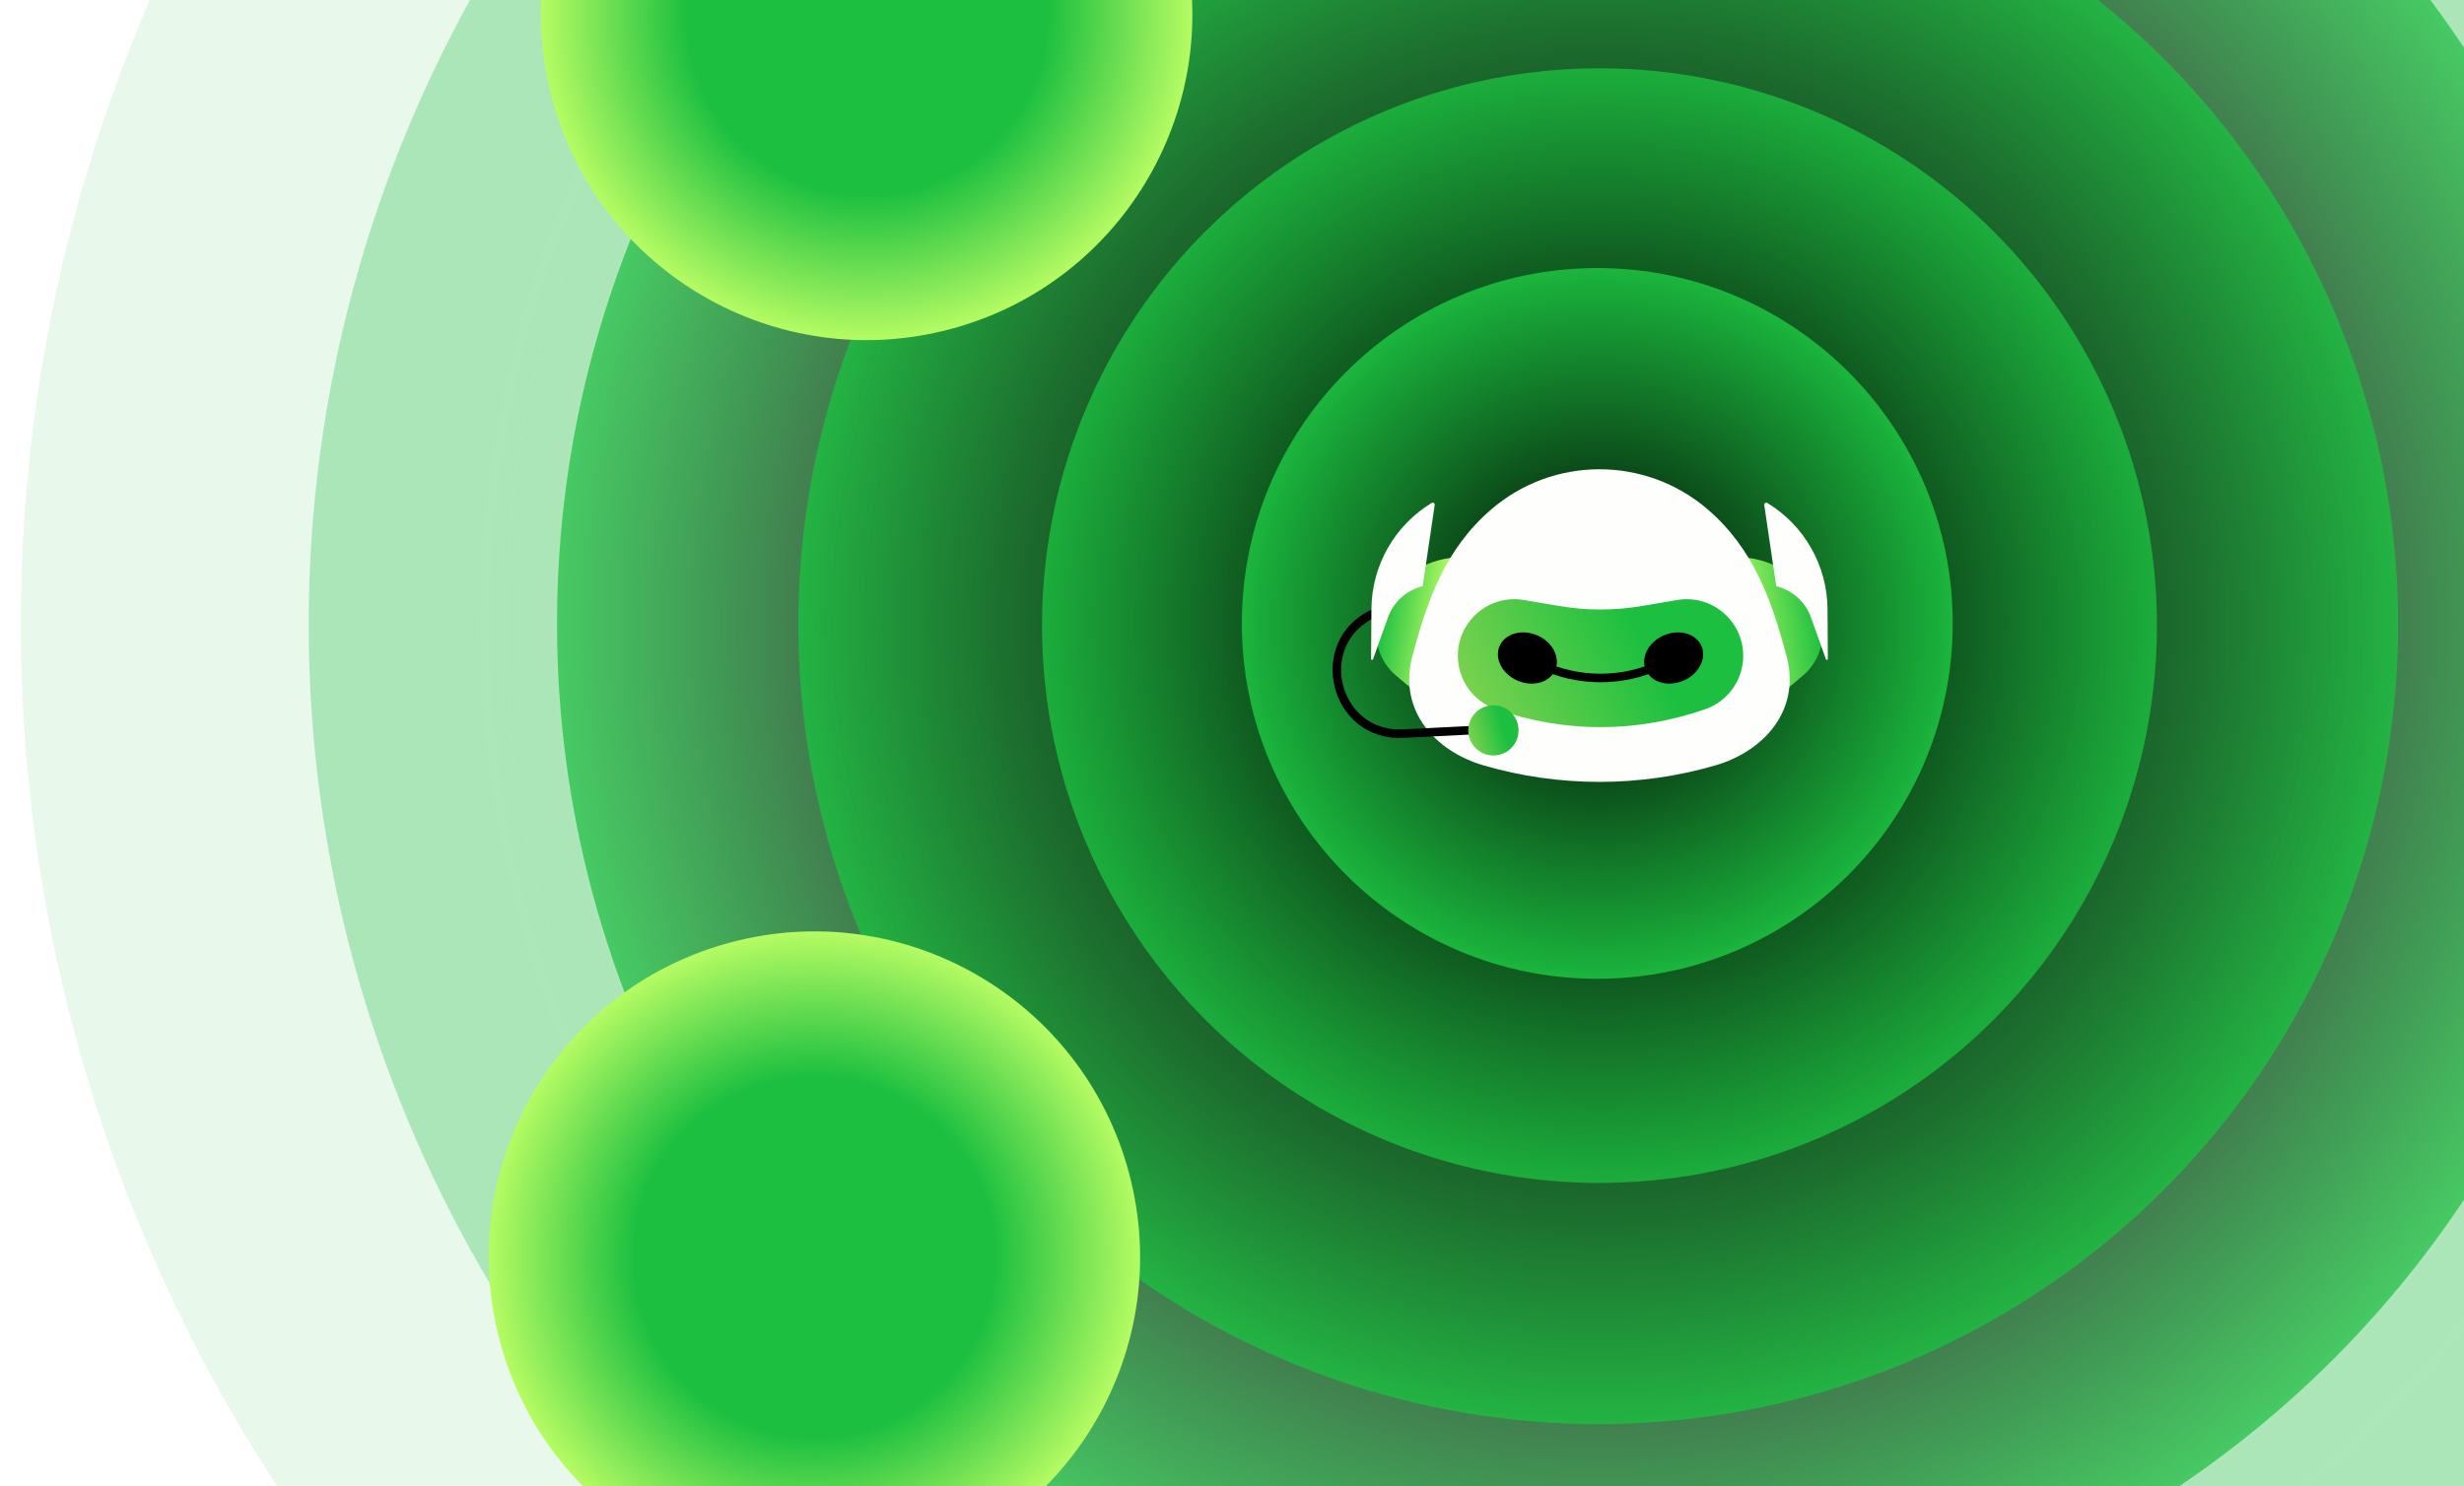 <svg width="1011" height="610" viewBox="0 0 1011 610" fill="none" xmlns="http://www.w3.org/2000/svg">
<circle cx="655.827" cy="256.284" r="647.284" fill="url(#paint0_angular_250_154)" fill-opacity="0.1"/>
<circle cx="655.827" cy="256.284" r="529.167" fill="url(#paint1_angular_250_154)" fill-opacity="0.3"/>
<circle cx="655.478" cy="255.933" r="426.933" fill="url(#paint2_radial_250_154)" fill-opacity="0.7"/>
<circle cx="655.76" cy="256.215" r="328.215" fill="url(#paint3_radial_250_154)" fill-opacity="0.8"/>
<circle cx="656.277" cy="256.732" r="228.732" fill="url(#paint4_radial_250_154)" fill-opacity="0.8"/>
<circle cx="655.386" cy="255.841" r="145.841" fill="url(#paint5_radial_250_154)" fill-opacity="0.9"/>
<g filter="url(#filter0_dd_250_154)">
<path d="M565.894 252.941C570.175 239.984 581.54 230.654 595.083 228.979L602.068 228.115L590.249 291.892L572.804 277.258C565.739 271.332 563.001 261.697 565.894 252.941V252.941Z" fill="url(#paint6_linear_250_154)"/>
<path d="M746.659 252.941C742.379 239.984 731.014 230.654 717.47 228.979L710.485 228.115L722.304 291.892L739.75 277.258C746.814 271.332 749.552 261.697 746.659 252.941V252.941Z" fill="url(#paint7_linear_250_154)"/>
<path d="M611.774 209.126C637.342 187.066 675.211 187.066 700.778 209.126C719.531 225.305 727.027 246.488 733.092 269.527C738.889 291.548 723.692 308.32 703.859 314.095C672.783 323.145 639.77 323.145 608.693 314.095C588.861 308.32 573.663 291.548 579.46 269.527C585.526 246.488 593.022 225.305 611.774 209.126Z" fill="#FEFEFD"/>
<path d="M598.168 269.127C598.168 254.752 611.099 243.834 625.27 246.242L639.783 248.709C650.987 250.614 662.432 250.614 673.637 248.709L688.15 246.242C702.32 243.834 715.252 254.752 715.252 269.127C715.252 279.024 708.976 287.833 699.622 291.066C671.305 300.852 642.206 300.884 613.798 291.066C604.444 287.833 598.168 279.024 598.168 269.127Z" fill="url(#paint8_linear_250_154)"/>
<ellipse cx="626.702" cy="270.034" rx="12.424" ry="10.134" transform="rotate(23.047 626.702 270.034)" fill="black"/>
<ellipse rx="12.424" ry="10.134" transform="matrix(-0.92 0.391 0.391 0.92 686.719 270.034)" fill="black"/>
<path d="M632.245 272.815V272.815C647.753 280.047 665.666 280.047 681.174 272.815V272.815" stroke="black" stroke-width="3.506"/>
<path fill-rule="evenodd" clip-rule="evenodd" d="M575.831 302.821C545.566 304.334 535.291 263.061 562.733 250.209L564.22 253.384C540.261 264.605 549.231 300.641 575.656 299.319L621.289 297.038L621.464 300.539L575.831 302.821Z" fill="black"/>
<path d="M749.985 270.418C749.988 270.876 749.348 270.99 749.194 270.558L743.077 253.444C740.781 247.022 735.422 242.176 728.803 240.537V240.537L723.888 207.252C723.784 206.551 724.544 206.046 725.15 206.414V206.414C740.379 215.656 749.727 232.135 749.847 249.949L749.985 270.418Z" fill="#FEFEFD"/>
<path d="M562.569 270.418C562.566 270.876 563.206 270.989 563.36 270.558L569.477 253.444C571.772 247.022 577.131 242.176 583.751 240.537V240.537L588.666 207.252C588.77 206.551 588.01 206.046 587.404 206.414V206.414C572.175 215.656 562.827 232.134 562.707 249.949L562.569 270.418Z" fill="#FEFEFD"/>
<circle cx="612.761" cy="299.727" r="10.315" fill="url(#paint9_linear_250_154)"/>
</g>
<g filter="url(#filter1_f_250_154)">
<circle cx="334.154" cy="515.875" r="133.614" transform="rotate(-15 334.154 515.875)" fill="url(#paint10_angular_250_154)"/>
</g>
<g filter="url(#filter2_f_250_154)">
<circle cx="355.594" cy="5.94" r="133.614" transform="rotate(-15 355.594 5.94)" fill="url(#paint11_angular_250_154)"/>
</g>
<defs>
<filter id="filter0_dd_250_154" x="520.174" y="165.983" width="256.409" height="181.498" filterUnits="userSpaceOnUse" color-interpolation-filters="sRGB">
<feFlood flood-opacity="0" result="BackgroundImageFix"/>
<feColorMatrix in="SourceAlpha" type="matrix" values="0 0 0 0 0 0 0 0 0 0 0 0 0 0 0 0 0 0 127 0" result="hardAlpha"/>
<feOffset/>
<feGaussianBlur stdDeviation="13.299"/>
<feColorMatrix type="matrix" values="0 0 0 0 0.5 0 0 0 0 1 0 0 0 0 0 0 0 0 0.7 0"/>
<feBlend mode="normal" in2="BackgroundImageFix" result="effect1_dropShadow_250_154"/>
<feColorMatrix in="SourceAlpha" type="matrix" values="0 0 0 0 0 0 0 0 0 0 0 0 0 0 0 0 0 0 127 0" result="hardAlpha"/>
<feOffset/>
<feGaussianBlur stdDeviation="6.65"/>
<feColorMatrix type="matrix" values="0 0 0 0 0.502 0 0 0 0 1 0 0 0 0 0 0 0 0 0.8 0"/>
<feBlend mode="normal" in2="effect1_dropShadow_250_154" result="effect2_dropShadow_250_154"/>
<feBlend mode="normal" in="SourceGraphic" in2="effect2_dropShadow_250_154" result="shape"/>
</filter>
<filter id="filter1_f_250_154" x="0.507" y="182.227" width="667.295" height="667.295" filterUnits="userSpaceOnUse" color-interpolation-filters="sRGB">
<feFlood flood-opacity="0" result="BackgroundImageFix"/>
<feBlend mode="normal" in="SourceGraphic" in2="BackgroundImageFix" result="shape"/>
<feGaussianBlur stdDeviation="100" result="effect1_foregroundBlur_250_154"/>
</filter>
<filter id="filter2_f_250_154" x="21.946" y="-327.707" width="667.295" height="667.295" filterUnits="userSpaceOnUse" color-interpolation-filters="sRGB">
<feFlood flood-opacity="0" result="BackgroundImageFix"/>
<feBlend mode="normal" in="SourceGraphic" in2="BackgroundImageFix" result="shape"/>
<feGaussianBlur stdDeviation="100" result="effect1_foregroundBlur_250_154"/>
</filter>
<radialGradient id="paint0_angular_250_154" cx="0" cy="0" r="1" gradientUnits="userSpaceOnUse" gradientTransform="translate(655.827 256.284) rotate(90) scale(647.284)">
<stop offset="0.306" stop-opacity="0"/>
<stop offset="0.71" stop-color="#1CBF40"/>
</radialGradient>
<radialGradient id="paint1_angular_250_154" cx="0" cy="0" r="1" gradientUnits="userSpaceOnUse" gradientTransform="translate(655.827 256.284) rotate(90) scale(529.167)">
<stop offset="0.376" stop-opacity="0"/>
<stop offset="0.677" stop-color="#1CBF40"/>
</radialGradient>
<radialGradient id="paint2_radial_250_154" cx="0" cy="0" r="1" gradientUnits="userSpaceOnUse" gradientTransform="translate(655.478 255.933) rotate(90) scale(426.933)">
<stop offset="0.576"/>
<stop offset="1" stop-color="#1CBF40"/>
</radialGradient>
<radialGradient id="paint3_radial_250_154" cx="0" cy="0" r="1" gradientUnits="userSpaceOnUse" gradientTransform="translate(655.76 256.215) rotate(90) scale(328.215)">
<stop offset="0.297"/>
<stop offset="1" stop-color="#1CBF40"/>
</radialGradient>
<radialGradient id="paint4_radial_250_154" cx="0" cy="0" r="1" gradientUnits="userSpaceOnUse" gradientTransform="translate(656.277 256.732) rotate(90) scale(228.732)">
<stop offset="0.229"/>
<stop offset="1" stop-color="#1CBF40"/>
</radialGradient>
<radialGradient id="paint5_radial_250_154" cx="0" cy="0" r="1" gradientUnits="userSpaceOnUse" gradientTransform="translate(655.386 255.841) rotate(90) scale(145.841)">
<stop/>
<stop offset="1" stop-color="#1CBF40"/>
</radialGradient>
<linearGradient id="paint6_linear_250_154" x1="603.863" y1="237.562" x2="569.596" y2="232.15" gradientUnits="userSpaceOnUse">
<stop offset="0.26" stop-color="#B5FB63"/>
<stop offset="1" stop-color="#1CBF40"/>
</linearGradient>
<linearGradient id="paint7_linear_250_154" x1="708.69" y1="237.562" x2="742.957" y2="232.15" gradientUnits="userSpaceOnUse">
<stop stop-color="#B5FB63"/>
<stop offset="1" stop-color="#1CBF40"/>
</linearGradient>
<linearGradient id="paint8_linear_250_154" x1="701.542" y1="250.04" x2="611.742" y2="298.902" gradientUnits="userSpaceOnUse">
<stop offset="0.288" stop-color="#1CBF40"/>
<stop offset="1" stop-color="#77D24E"/>
</linearGradient>
<linearGradient id="paint9_linear_250_154" x1="620.66" y1="292.11" x2="601.832" y2="297.732" gradientUnits="userSpaceOnUse">
<stop offset="0.288" stop-color="#1CBF40"/>
<stop offset="1" stop-color="#77D24E"/>
</linearGradient>
<radialGradient id="paint10_angular_250_154" cx="0" cy="0" r="1" gradientUnits="userSpaceOnUse" gradientTransform="translate(334.154 515.875) rotate(90) scale(133.614)">
<stop offset="0.552" stop-color="#1CBF40"/>
<stop offset="1" stop-color="#B5FB63"/>
</radialGradient>
<radialGradient id="paint11_angular_250_154" cx="0" cy="0" r="1" gradientUnits="userSpaceOnUse" gradientTransform="translate(355.594 5.94) rotate(90) scale(133.614)">
<stop offset="0.552" stop-color="#1CBF40"/>
<stop offset="1" stop-color="#B5FB63"/>
</radialGradient>
</defs>
</svg>
